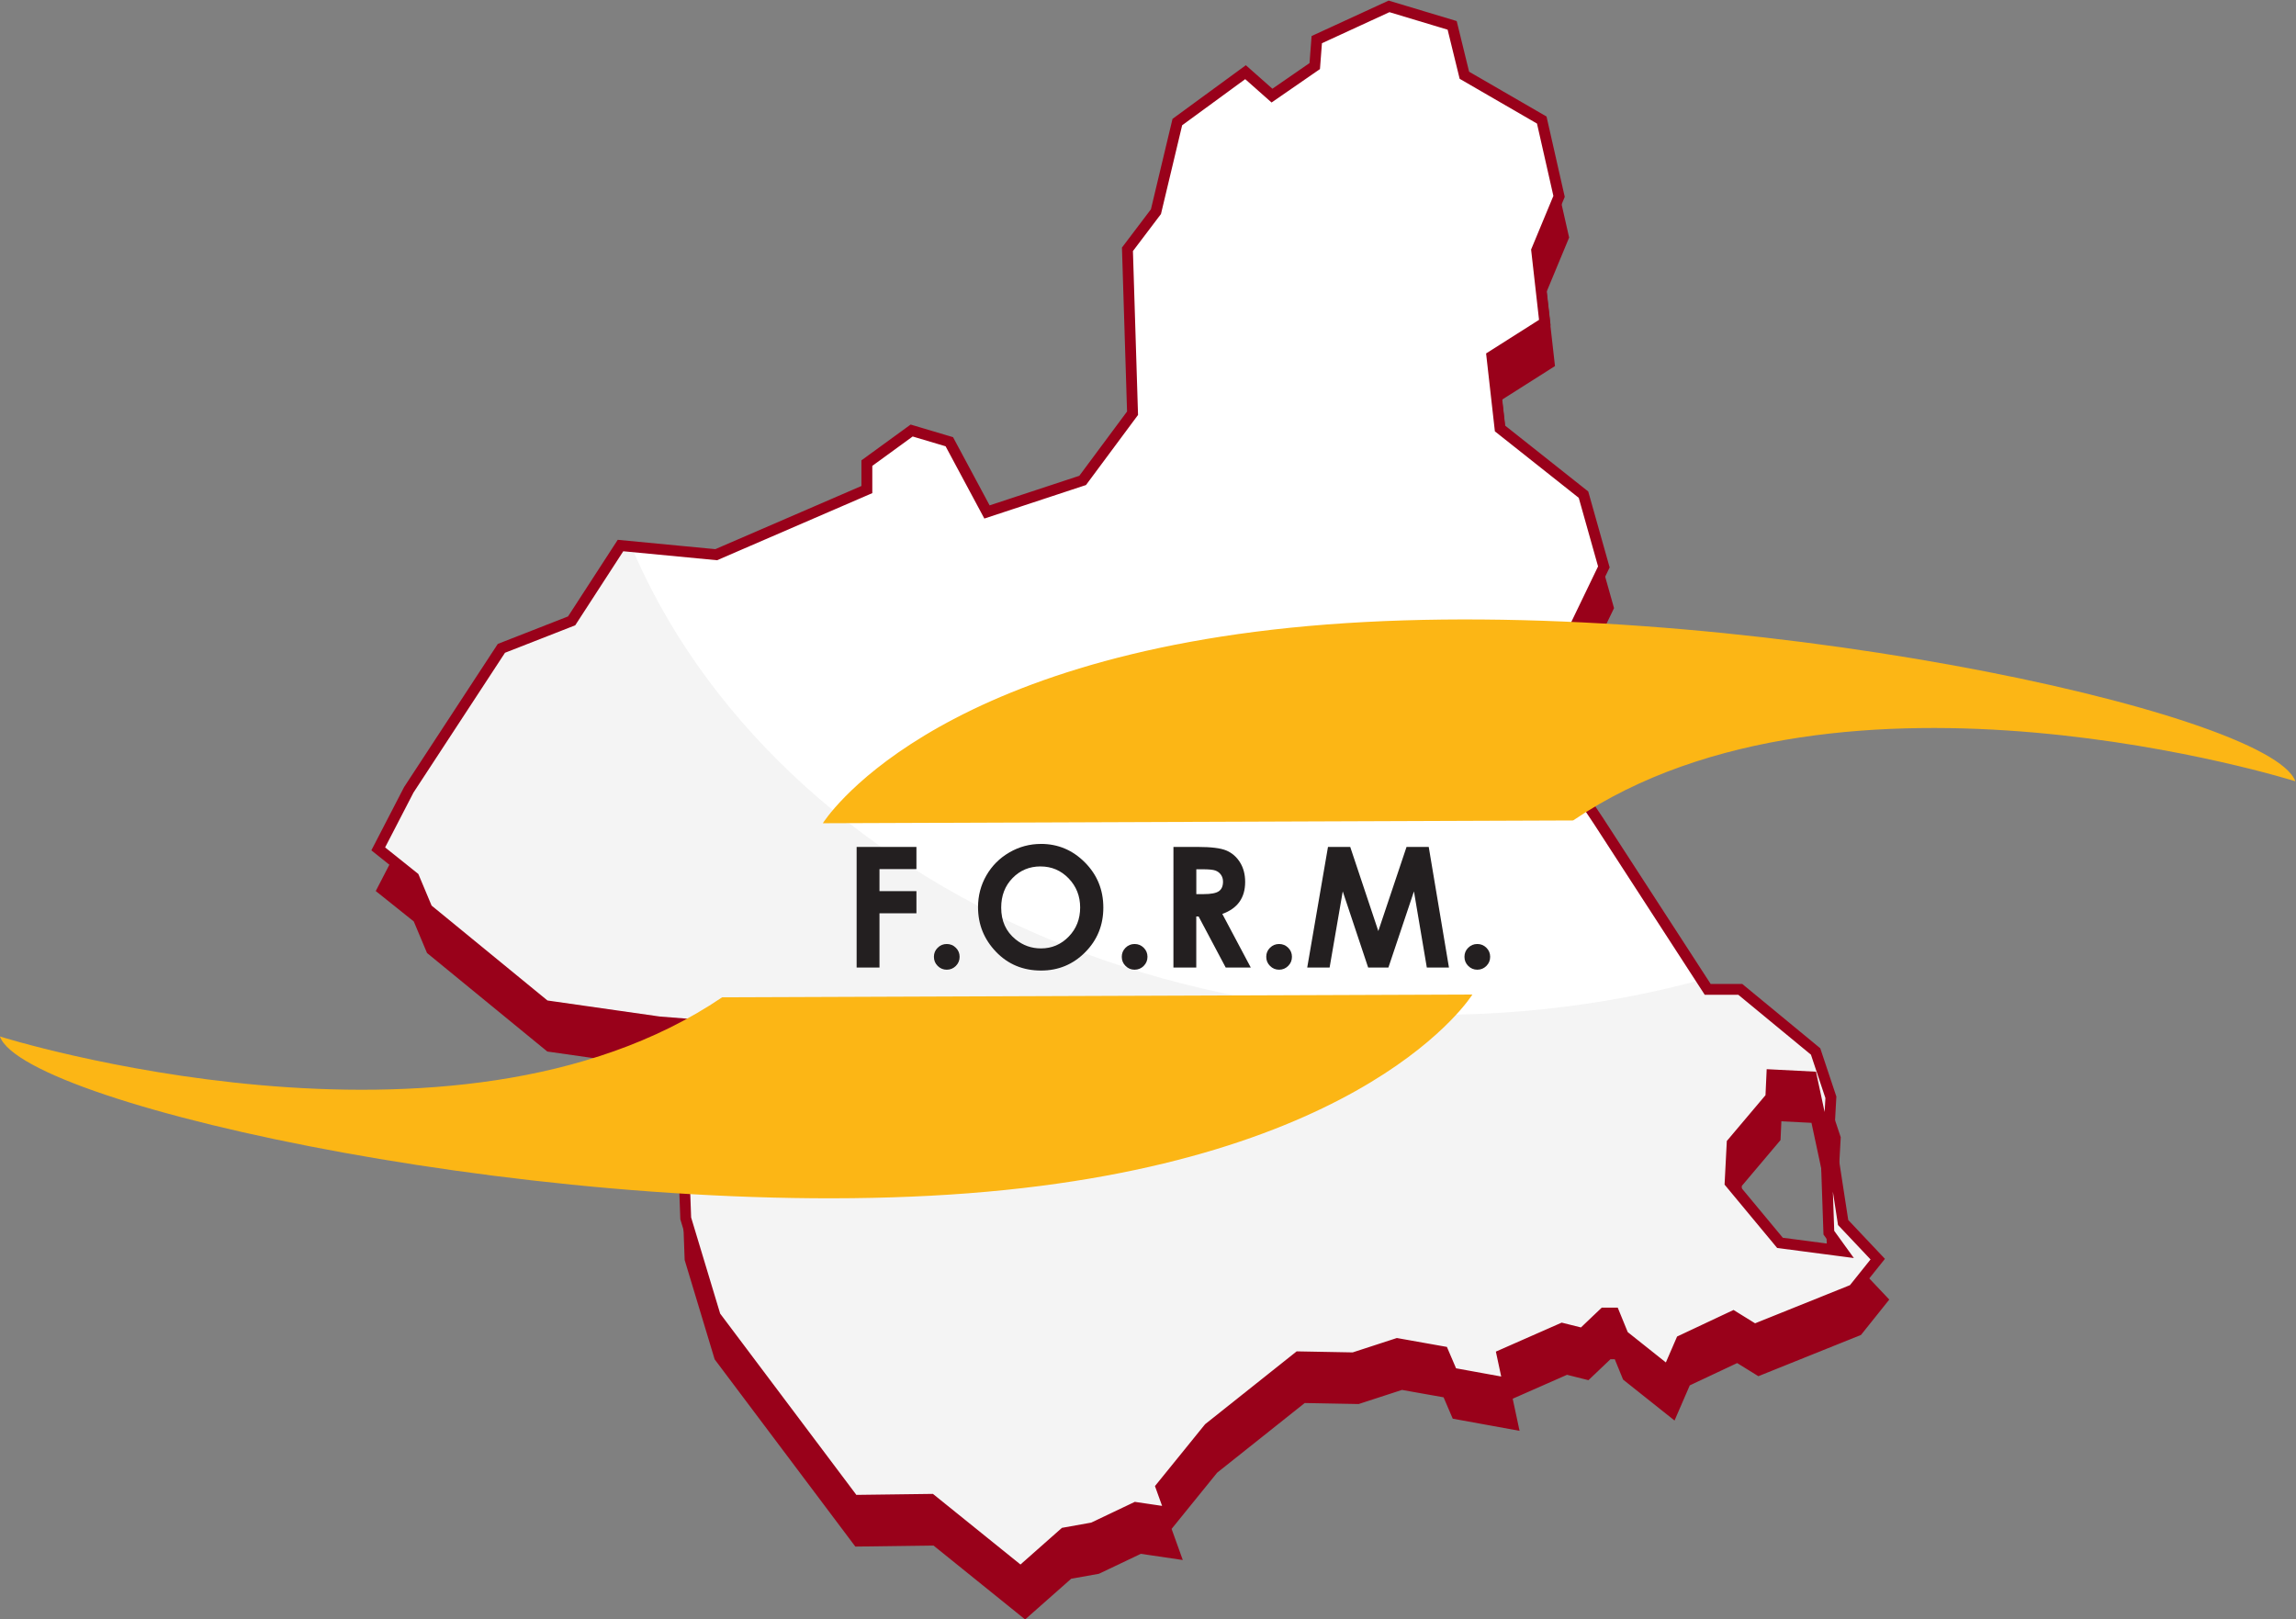 <?xml version="1.0" encoding="UTF-8" standalone="no"?>
<!-- Created with Inkscape (http://www.inkscape.org/) -->

<svg
   version="1.1"
   id="svg2"
   xml:space="preserve"
   width="137.422"
   height="96.931"
   viewBox="0 0 137.422 96.931"
   xmlns="http://www.w3.org/2000/svg"
   xmlns:svg="http://www.w3.org/2000/svg"
   xmlns:rdf="http://www.w3.org/1999/02/22-rdf-syntax-ns#"
   xmlns:cc="http://creativecommons.org/ns#"
   xmlns:dc="http://purl.org/dc/elements/1.1/"><rect x="0" y="0" width="137.422" height="96.931" fill="#808080" stroke="none"/><defs
     id="defs6"><clipPath
       clipPathUnits="userSpaceOnUse"
       id="clipPath86"><path
         d="m 1837.822,2008.705 -2.331,0.183 -5.119,0.731 -5.302,4.343 -0.594,1.417 -1.6,1.28 1.371,2.651 4.159,6.354 3.154,1.234 2.194,3.382 4.297,-0.411 6.765,2.925 v 1.188 l 2.011,1.463 1.691,-0.503 1.691,-3.154 4.296,1.417 2.24,3.017 -0.229,7.36 1.28,1.691 0.96,4.023 3.062,2.24 1.188,-1.052 1.92,1.326 0.091,1.188 3.245,1.493 2.834,-0.853 0.549,-2.24 3.474,-2.011 0.777,-3.428 -1.006,-2.423 0.366,-3.246 -2.377,-1.508 0.366,-3.246 3.748,-2.971 0.914,-3.245 -2.422,-5.028 v -3.108 l 2.194,-3.291 4.891,-7.543 h 1.463 l 3.382,-2.789 0.686,-2.057 -0.091,-1.645 h -0.229 l -0.548,2.56 -1.782,0.091 -0.046,-1.006 -1.737,-2.057 -0.092,-1.783 2.24,-2.697 2.788,-0.366 -0.594,0.823 -0.137,3.977 0.229,0.046 0.549,-3.566 1.554,-1.645 -1.097,-1.371 -4.434,-1.783 -0.96,0.594 -2.331,-1.097 -0.594,-1.371 -2.011,1.6 -0.411,1.006 h -0.457 l -0.96,-0.914 -0.914,0.228 -2.697,-1.188 0.274,-1.28 -1.006,0.183 -1.508,0.274 -0.411,0.96 -2.057,0.366 -1.965,-0.64 -2.468,0.046 -4.022,-3.2 -2.148,-2.651 0.411,-1.143 -1.554,0.229 -1.92,-0.914 -1.28,-0.229 -1.965,-1.737 -4.022,3.245 -3.474,-0.045 -6.216,8.274 -1.325,4.388 -0.183,4.982 1.188,2.743 0.137,0.914 z"
         id="path84"
         style="clip-rule:evenodd" /></clipPath></defs><g
     id="g10"
     transform="matrix(1.333,0,0,-1.333,-22.695,126.338)"><path
       d="m 49.152,46.877 -2.331,0.183 -5.119,0.731 -5.302,4.343 -0.594,1.417 -1.6,1.28 1.371,2.651 4.159,6.354 3.154,1.234 2.194,3.383 4.296,-0.411 6.765,2.925 v 1.189 l 2.011,1.463 1.691,-0.503 1.691,-3.154 4.297,1.417 2.24,3.017 -0.229,7.36 1.28,1.691 0.96,4.023 3.062,2.24 1.188,-1.052 1.92,1.326 0.091,1.188 3.245,1.492 2.834,-0.852 0.549,-2.24 3.474,-2.011 0.777,-3.429 -1.006,-2.423 0.366,-3.246 -2.377,-1.508 0.366,-3.246 3.748,-2.971 0.914,-3.246 -2.422,-5.028 v -3.109 l 2.194,-3.291 4.891,-7.543 h 1.463 l 3.382,-2.788 0.685,-2.057 -0.091,-1.645 h -0.229 l -0.548,2.56 -1.783,0.091 -0.046,-1.006 -1.737,-2.057 -0.091,-1.783 2.24,-2.697 2.788,-0.366 -0.594,0.823 -0.137,3.977 0.228,0.046 0.549,-3.566 1.554,-1.646 -1.097,-1.372 -4.434,-1.783 -0.96,0.594 -2.331,-1.097 -0.594,-1.371 -2.011,1.6 -0.411,1.006 h -0.457 l -0.96,-0.914 -0.914,0.229 -2.697,-1.188 0.274,-1.28 -1.005,0.183 -1.508,0.274 -0.411,0.96 -2.057,0.366 -1.966,-0.64 -2.468,0.046 -4.022,-3.2 -2.148,-2.651 0.411,-1.143 -1.554,0.229 -1.92,-0.914 -1.28,-0.229 -1.965,-1.737 -4.022,3.245 -3.474,-0.046 -6.216,8.274 -1.325,4.389 -0.183,4.983 1.188,2.743 0.137,0.914 z"
       style="fill:#99011a;fill-opacity:1;fill-rule:evenodd;stroke:#99011a;stroke-width:0.488;stroke-linecap:butt;stroke-linejoin:miter;stroke-miterlimit:3.864;stroke-dasharray:none;stroke-opacity:1"
       id="path76" /><path
       d="m 48.955,48.705 -2.331,0.183 -5.119,0.731 -5.302,4.343 -0.594,1.417 -1.6,1.28 1.371,2.651 4.159,6.354 3.154,1.234 2.194,3.382 4.297,-0.411 6.765,2.925 v 1.188 l 2.011,1.463 1.691,-0.503 1.691,-3.154 4.296,1.417 2.24,3.017 -0.229,7.36 1.28,1.691 0.96,4.023 3.062,2.24 1.188,-1.052 1.92,1.326 0.091,1.188 3.245,1.493 2.834,-0.853 0.549,-2.24 3.474,-2.011 0.777,-3.428 -1.006,-2.423 0.366,-3.246 -2.377,-1.508 0.366,-3.246 3.748,-2.971 0.914,-3.245 -2.422,-5.028 v -3.108 l 2.194,-3.291 4.891,-7.543 h 1.463 l 3.382,-2.789 0.686,-2.057 -0.091,-1.645 h -0.229 l -0.548,2.56 -1.782,0.091 -0.046,-1.006 -1.737,-2.057 -0.092,-1.783 2.24,-2.697 2.788,-0.366 -0.594,0.823 -0.137,3.977 0.229,0.046 0.549,-3.566 1.554,-1.645 -1.097,-1.371 -4.434,-1.783 -0.96,0.594 -2.331,-1.097 -0.594,-1.371 -2.011,1.6 -0.411,1.006 h -0.457 l -0.96,-0.914 -0.914,0.228 -2.697,-1.188 0.274,-1.28 -1.006,0.183 -1.508,0.274 -0.411,0.96 -2.057,0.366 -1.965,-0.64 -2.468,0.046 -4.022,-3.2 -2.148,-2.651 0.411,-1.143 -1.554,0.229 -1.92,-0.914 -1.28,-0.229 -1.965,-1.737 -4.022,3.245 -3.474,-0.045 -6.216,8.274 -1.325,4.388 -0.183,4.982 1.188,2.743 0.137,0.914 z"
       style="fill:#f4f4f4;fill-opacity:1;fill-rule:evenodd;stroke:none"
       id="path78" /><g
       id="g80"
       transform="translate(-1788.868,-1960)"><g
         id="g82"
         clip-path="url(#clipPath86)"><path
           d="m 1832.14,2040.504 c 0,17.287 17.088,31.299 38.167,31.299 21.079,0 38.167,-14.013 38.167,-31.299 0,-17.287 -17.088,-31.299 -38.167,-31.299 -21.079,0 -38.167,14.013 -38.167,31.299 z"
           style="fill:#ffffff;fill-opacity:1;fill-rule:nonzero;stroke:none"
           id="path88" /></g></g><path
       d="m 48.955,48.705 -2.331,0.183 -5.119,0.731 -5.302,4.343 -0.594,1.417 -1.6,1.28 1.371,2.651 4.159,6.354 3.154,1.234 2.194,3.382 4.297,-0.411 6.765,2.925 v 1.188 l 2.011,1.463 1.691,-0.503 1.691,-3.154 4.296,1.417 2.24,3.017 -0.229,7.36 1.28,1.691 0.96,4.023 3.062,2.24 1.188,-1.052 1.92,1.326 0.091,1.188 3.245,1.493 2.834,-0.853 0.549,-2.24 3.474,-2.011 0.777,-3.428 -1.006,-2.423 0.366,-3.246 -2.377,-1.508 0.366,-3.246 3.748,-2.971 0.914,-3.245 -2.422,-5.028 v -3.108 l 2.194,-3.291 4.891,-7.543 h 1.463 l 3.382,-2.789 0.686,-2.057 -0.091,-1.645 h -0.229 l -0.548,2.56 -1.782,0.091 -0.046,-1.006 -1.737,-2.057 -0.092,-1.783 2.24,-2.697 2.788,-0.366 -0.594,0.823 -0.137,3.977 0.229,0.046 0.549,-3.566 1.554,-1.645 -1.097,-1.371 -4.434,-1.783 -0.96,0.594 -2.331,-1.097 -0.594,-1.371 -2.011,1.6 -0.411,1.006 h -0.457 l -0.96,-0.914 -0.914,0.228 -2.697,-1.188 0.274,-1.28 -1.006,0.183 -1.508,0.274 -0.411,0.96 -2.057,0.366 -1.965,-0.64 -2.468,0.046 -4.022,-3.2 -2.148,-2.651 0.411,-1.143 -1.554,0.229 -1.92,-0.914 -1.28,-0.229 -1.965,-1.737 -4.022,3.245 -3.474,-0.045 -6.216,8.274 -1.325,4.388 -0.183,4.982 1.188,2.743 0.137,0.914 z"
       style="fill:none;stroke:#99011a;stroke-width:0.488;stroke-linecap:butt;stroke-linejoin:miter;stroke-miterlimit:3.864;stroke-dasharray:none;stroke-opacity:1"
       id="path90" /><path
       d="m 83.137,50.119 c 0,0 -4.651,-7.543 -22.625,-8.925 -17.974,-1.383 -42.359,3.897 -43.49,7.04 0,0 20.363,-6.412 32.429,1.76 z"
       style="fill:#fcb615;fill-opacity:1;fill-rule:evenodd;stroke:none"
       id="path92" /><path
       d="m 53.972,57.81 c 0,0 4.651,7.543 22.625,8.925 17.974,1.383 42.359,-3.897 43.491,-7.04 0,0 -20.363,6.411 -32.429,-1.76 z"
       style="fill:#fcb615;fill-opacity:1;fill-rule:evenodd;stroke:none"
       id="path94" /><path
       d="m 55.489,56.746 h 2.685 v -0.996 h -1.659 v -0.988 h 1.659 v -0.996 h -1.659 v -2.436 h -1.026 z"
       style="fill:#231f20;fill-opacity:1;fill-rule:evenodd;stroke:none"
       id="path96" /><path
       d="m 59.536,52.387 c 0.159,0 0.295,-0.056 0.408,-0.168 0.113,-0.112 0.169,-0.248 0.169,-0.407 0,-0.16 -0.056,-0.296 -0.169,-0.409 -0.113,-0.113 -0.249,-0.17 -0.408,-0.17 -0.159,0 -0.295,0.057 -0.408,0.17 -0.113,0.113 -0.169,0.249 -0.169,0.409 0,0.16 0.056,0.296 0.169,0.407 0.113,0.112 0.249,0.168 0.408,0.168 z"
       style="fill:#231f20;fill-opacity:1;fill-rule:evenodd;stroke:none"
       id="path98" /><path
       d="m 63.764,56.882 c 0.766,0 1.424,-0.277 1.975,-0.832 0.551,-0.554 0.827,-1.231 0.827,-2.028 0,-0.79 -0.272,-1.459 -0.816,-2.006 -0.544,-0.547 -1.203,-0.821 -1.979,-0.821 -0.812,0 -1.487,0.281 -2.025,0.843 -0.538,0.562 -0.806,1.229 -0.806,2.002 0,0.518 0.125,0.994 0.375,1.428 0.251,0.434 0.595,0.779 1.033,1.032 0.438,0.254 0.91,0.381 1.416,0.381 z m -0.015,-1.011 c -0.499,0 -0.919,-0.174 -1.259,-0.523 -0.34,-0.348 -0.51,-0.791 -0.51,-1.329 0,-0.599 0.214,-1.072 0.642,-1.421 0.333,-0.273 0.714,-0.409 1.145,-0.409 0.487,0 0.901,0.177 1.244,0.53 0.343,0.353 0.514,0.789 0.514,1.307 0,0.515 -0.173,0.951 -0.518,1.309 -0.345,0.357 -0.764,0.535 -1.259,0.535 z"
       style="fill:#231f20;fill-opacity:1;fill-rule:evenodd;stroke:none"
       id="path100" /><path
       d="m 67.971,52.387 c 0.159,0 0.295,-0.056 0.408,-0.168 0.113,-0.112 0.169,-0.248 0.169,-0.407 0,-0.16 -0.056,-0.296 -0.169,-0.409 -0.113,-0.113 -0.249,-0.17 -0.408,-0.17 -0.159,0 -0.295,0.057 -0.408,0.17 -0.113,0.113 -0.169,0.249 -0.169,0.409 0,0.16 0.057,0.296 0.169,0.407 0.113,0.112 0.248,0.168 0.408,0.168 z"
       style="fill:#231f20;fill-opacity:1;fill-rule:evenodd;stroke:none"
       id="path102" /><path
       d="m 69.714,56.746 h 1.094 c 0.599,0 1.026,-0.053 1.28,-0.16 0.254,-0.107 0.459,-0.284 0.614,-0.532 0.155,-0.248 0.232,-0.541 0.232,-0.88 0,-0.356 -0.085,-0.654 -0.256,-0.893 -0.17,-0.239 -0.427,-0.42 -0.77,-0.543 l 1.278,-2.407 h -1.126 l -1.217,2.293 h -0.104 v -2.293 h -1.026 z m 1.026,-2.119 h 0.327 c 0.332,0 0.56,0.043 0.685,0.13 0.125,0.086 0.188,0.23 0.188,0.43 0,0.119 -0.031,0.222 -0.093,0.31 -0.062,0.088 -0.145,0.151 -0.248,0.189 -0.104,0.038 -0.295,0.057 -0.572,0.057 h -0.286 v -1.116 z"
       style="fill:#231f20;fill-opacity:1;fill-rule:evenodd;stroke:none"
       id="path104" /><path
       d="m 74.458,52.387 c 0.159,0 0.295,-0.056 0.408,-0.168 0.113,-0.112 0.169,-0.248 0.169,-0.407 0,-0.16 -0.056,-0.296 -0.169,-0.409 -0.113,-0.113 -0.249,-0.17 -0.408,-0.17 -0.159,0 -0.295,0.057 -0.408,0.17 -0.113,0.113 -0.169,0.249 -0.169,0.409 0,0.16 0.056,0.296 0.169,0.407 0.113,0.112 0.249,0.168 0.408,0.168 z"
       style="fill:#231f20;fill-opacity:1;fill-rule:evenodd;stroke:none"
       id="path106" /><path
       d="m 76.653,56.746 h 0.999 l 1.261,-3.777 1.267,3.777 h 0.997 l 0.908,-5.416 h -0.994 l -0.578,3.42 -1.147,-3.42 h -0.909 l -1.141,3.42 -0.59,-3.42 h -1.005 z"
       style="fill:#231f20;fill-opacity:1;fill-rule:evenodd;stroke:none"
       id="path108" /><path
       d="m 83.358,52.387 c 0.159,0 0.295,-0.056 0.408,-0.168 0.113,-0.112 0.169,-0.248 0.169,-0.407 0,-0.16 -0.056,-0.296 -0.169,-0.409 -0.113,-0.113 -0.249,-0.17 -0.408,-0.17 -0.159,0 -0.295,0.057 -0.408,0.17 -0.113,0.113 -0.169,0.249 -0.169,0.409 0,0.16 0.056,0.296 0.169,0.407 0.113,0.112 0.249,0.168 0.408,0.168 z"
       style="fill:#231f20;fill-opacity:1;fill-rule:evenodd;stroke:none"
       id="path110" /></g></svg>
